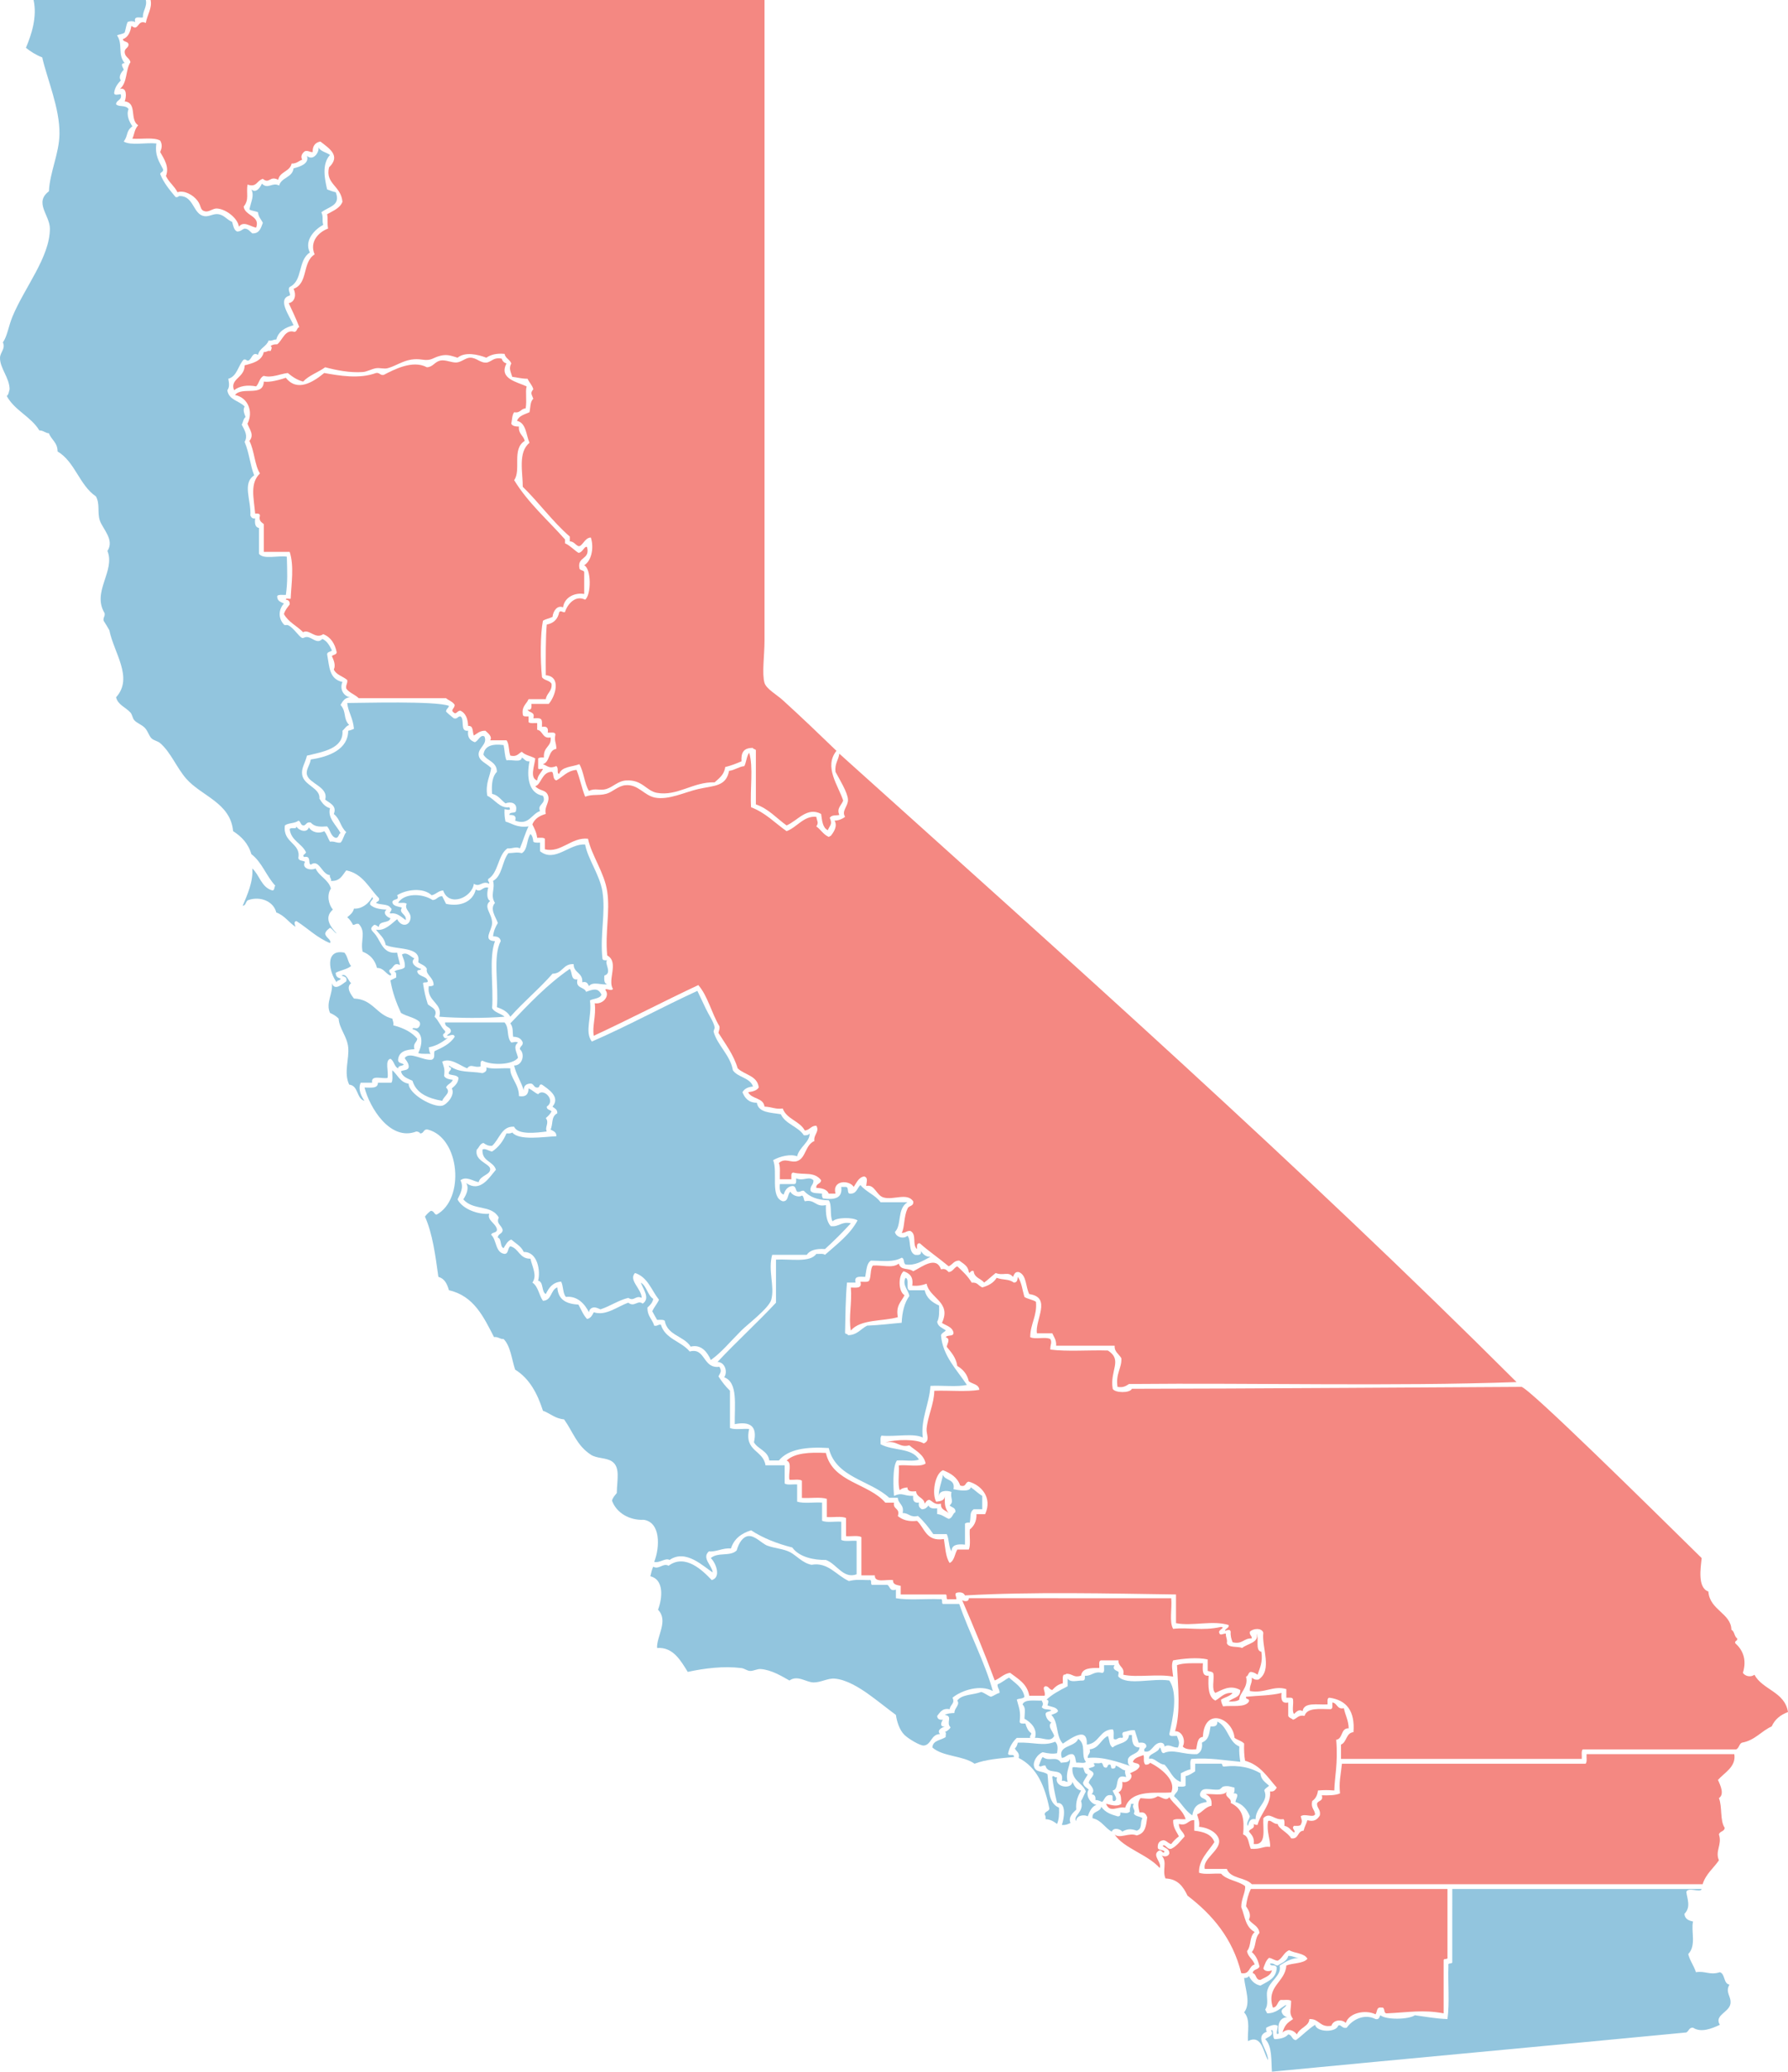 <?xml version="1.0" encoding="utf-8"?>
<!-- Generator: Adobe Illustrator 16.0.0, SVG Export Plug-In . SVG Version: 6.00 Build 0)  -->
<!DOCTYPE svg PUBLIC "-//W3C//DTD SVG 1.1//EN" "http://www.w3.org/Graphics/SVG/1.1/DTD/svg11.dtd">
<svg version="1.1" id="CA_State_Senate" xmlns="http://www.w3.org/2000/svg" xmlns:xlink="http://www.w3.org/1999/xlink" x="0px"
	 y="0px" width="1449.999px" height="1680px" viewBox="-32.585 -32.352 1449.999 1680"
	 enable-background="new -32.585 -32.352 1449.999 1680" xml:space="preserve">
<path id="SD-01" fill="#F48882" d="M89.554-32.352c165.947,0,331.904,0,497.851,0c0,167.079,0,347.401,0,519.668
	c0,11.854-2.209,26.548,0,34.126c1.396,4.792,10.039,9.668,14.78,13.961c14.646,13.267,30.48,28.477,43.562,41.104
	c-10.414,13.13,1.471,28.073,5.446,40.332c-1.358,3.896-5.521,6.198-3.112,11.638c-2.438,0.781-5.801-0.391-7.779,2.324
	c2.364,5.479,0.188,5.771-1.556,10.083c-4.253-1.962-4.641-7.778-5.446-13.186c-11.431-6.136-19.242,5.688-28.005,9.307
	c-8.18-5.805-14.503-13.46-24.893-17.062c0-14.479,0-28.956,0-43.438c0.229-1.788-2.248-0.854-2.333-2.327
	c-8.063-0.188-9.729,4.312-9.335,10.859c-4.188,1.779-8.438,3.486-13.229,4.654c-0.729,6.253-4.924,9.052-8.557,12.397
	c-17.411-0.557-30.039,11.396-46.673,8.529c-8.736-1.501-11.812-10.771-24.896-10.083c-6.872,0.355-10.596,5.264-16.334,6.979
	c-5.132,1.532-9.209-1.021-14.003,1.558c-3.754-6.082-4.142-15.521-7.779-21.724c-5.77,2.268-14.229,1.834-16.336,7.76
	c-2.424,0.104-0.062-4.491-2.334-6.204c-5.804,2.266-6.381,0.219-10.891-1.561c6.011-1.767,4.074-11.438,10.891-12.401
	c-0.053-5.693-1.887-5.832-0.771-11.642c-0.186-2.411-3.872-1.312-6.229-1.556c0.729-3.825-0.829-5.379-4.668-4.649
	c-0.093-2.229,0.426-5.071-0.771-6.202c-1.143-1.194-3.982-0.688-6.229-0.771c1.646-5.52-3.521-4.239-4.667-6.979
	c3.313,0.719,3.322-1.854,3.112-4.646c4.668,0,9.335,0,14.002,0c5.17-5.729,10.76-22.229-2.334-23.271
	c-0.089-13.523-0.173-31.188,0.778-41.104c5.687-1.053,9-4.477,10.104-10.083c1.626-1.69,2.229,0.388,4.668,0
	c2.003-6.617,8.568-14.031,16.337-10.083c5.021-3.822,5.115-25.124-0.771-27.924c5.586-3.283,8.254-13.399,5.438-22.492
	c-5.146,0.052-6.887,7.596-10.104,6.979c-2.585-1.042-3.523-3.729-7.001-3.878c0-1.293,0-2.588,0-3.879
	c-14.018-12.147-24.864-27.436-38.116-40.333c0.033-11.355-4.063-28.185,5.445-35.679c-2.854-6.468-2.581-16.042-10.113-17.839
	c1.474-4.218,6.218-5.176,10.113-6.981c0.839-3.817,0.486-8.81,3.104-10.859c-1.476-4.123-2.634-4.549,0-7.756
	c-0.931-3.467-3.324-5.476-4.667-8.532c-4.711,0.044-8.251-1.081-12.438-1.551c-1.222-4.273-2.986-6.698-0.774-10.859
	c-1.146-3.254-4.751-4.053-5.446-7.756c-6.562-0.604-11.255,0.672-14.771,3.103c-6.817-2.629-17.278-5.001-23.343,0
	c-5.052-1.478-8.255-3.006-14.005-1.552c-6.506,1.646-6.938,4.279-14.771,3.104c-12.729-1.909-19.154,4.604-28.005,6.979
	c-2.862,0.771-6.376-0.488-9.334,0c-3.686,0.607-7.134,2.84-10.891,3.104c-10.199,0.713-21.082-1.415-30.338-3.878
	c-5.681,4.16-13.173,6.513-17.891,11.634c-5.109-1.369-8.897-4.055-12.447-6.98c-6.274,0.731-13.075,4.18-19.448,2.327
	c-3.504,1.419-3.758,6.078-6.223,8.532c-7.268-1.395-13.538-0.33-17.892,3.103c-3.658-9.407,8.71-9.928,8.557-20.167
	c6.978-1.832,14.015-3.605,15.558-10.859c2.455,0.38,2.747-1.396,5.446-0.776c0.448-0.47,1.82-3.679,0-3.878
	c1.131-1.2,3.034-1.628,5.446-1.552c4.351-3.381,6.348-12.497,14.001-10.083c2.244-0.346,1.839-3.337,3.89-3.878
	c-2.904-7.583-5.779-13.301-8.557-19.39c5.174-1.023,6.286-7.149,3.89-11.635c12.151-4.429,6.828-21.569,17.114-27.923
	c-4.411-10.091,3.165-18.163,10.891-20.942c-0.883-4.981,0.105-7.295-0.778-11.635c4.741-2.771,10.324-4.701,12.446-10.083
	c-1.142-13.153-14.083-14.313-10.891-27.923c9.742-9.391,0.373-15.233-7-20.941c-4.847,0.797-6.527,4.575-6.223,8.532
	c-2.505,0.171-3.292-1.371-6.224-0.775c-2.095,1.446-3.962,3.977-2.334,6.98c-2.887,1.001-4.51,3.26-8.557,3.103
	c-1.377,6.642-9.624,6.435-10.891,13.188c-6.812-3.66-7.038,3.677-12.446-0.776c-5.284,1.556-4.765,7.143-12.447,4.655
	c-1.108,7.265,1.574,12.19-3.112,17.839c1.002,7.712,13.708,7.286,10.113,17.064c-4.76-0.853-10.078-5.701-14.003-0.776
	c-0.657-6.541-10.355-14.406-17.892-14.736c-3.2-0.141-6.314,2.959-9.335,2.327c-4.596-0.962-2.934-4.12-6.223-8.532
	c-3.708-4.971-10.984-8.812-16.336-6.98c-2.459-5.045-6.973-8.042-9.335-13.187c2.861-7.354-1.472-13.806-4.668-19.391
	c1.404-3.504,1.803-6.029,0-9.308c-5.159-2.87-15.039-1.035-22.559-1.551c1.728-3.786,1.52-7.294,4.667-10.859
	c-7.125-4.643-0.493-18.199-10.892-19.39c1.335-3.178,2.148-11.752-3.89-10.083c6.296-5.359,4.377-15.305,8.557-21.718
	c-0.724-3.415-4.285-4.001-4.668-7.757c-0.376-3.477,2.75-3.462,3.112-6.205c0.095-3.197-4.195-2.023-4.667-4.654
	c4.375-1.584,6.119-5.794,7.001-10.859c6.08,5.073,4.676-5.568,11.669-2.327C86.748-20.255,90.956-25.71,89.554-32.352z"/>
<path id="SD-02" fill="#92C5DE" d="M-5.35-32.352c30.339,0,60.676,0,91.013,0c1.267,5.307-2.648,8.981-2.334,13.96
	c-1.136,1.22-7.927-2.048-6.224,3.879c-2.179-0.892-4.043-0.892-6.223,0c-1.121,2.503-1.49,5.755-2.334,8.532
	c-1.519,1.329-4.354,1.347-6.223,2.327c4.988,7.225,0.257,15.489,6.223,22.493c-4.257,0.158-1.248,3.521-0.778,5.43
	c-1.638,1.498-4.725,5.59-2.334,8.532c-2.507,2.67-4.832,5.522-5.446,10.083c-0.062,3.21,5.507,0.252,5.446,1.552
	c0.942,4.817-3.727,4.041-3.89,7.756c2.251,2.564,7.628,0.243,10.112,3.879c-2.04,5.167,0.828,10.675,3.112,13.961
	c-5.491,4.298-3.136,7.021-7.001,12.41c5.839,3.485,18.054,0.615,26.449,1.552c-1.384,9.833,2.298,14.717,5.446,20.942
	c0.367,2.435-2.094,2.049-2.334,3.878c2.966,7.384,7.761,12.944,12.447,18.615c2.199,0.642,2.016-1.093,3.89-0.775
	c11.039,0.279,10.314,14.877,19.448,16.288c4.021,0.623,7.509-2.371,11.669-1.552c4.791,0.945,5.938,3.961,10.891,6.205
	c0.869,3.012,1.314,6.446,3.89,7.757c3.031,0.179,4.033-1.666,6.223-2.327c3.193,0.178,4.305,2.429,6.224,3.878
	c5.937,0.23,6.975-4.42,8.557-8.532c-1.313-2.828-3.603-4.682-3.89-8.532c-2.018-1.091-5.146-1.075-7.002-2.327
	c1.245-6.405,4.194-11.011,1.556-16.289c3.688,3.375,7.133-1.281,8.557-4.654c5.033,4.997,8.356-1.518,14.001,1.552
	c1.781-6.756,10.768-6.328,11.669-13.961c5.404-1.354,12.926-3.787,10.891-10.083c5.157,4.459,10.15-3.088,9.335-6.98
	c1.695,3.481,6.388,3.973,9.335,6.206c-7.028,7.732-4.041,20.303-2.334,27.922c2.186,0.923,4.473,1.746,7,2.327
	c4.284,11.021-5.746,11.486-11.668,16.289c1.901,3.656,0.275,6.705,1.556,10.083c-6.651,3.671-15.796,12.388-10.891,22.493
	c-9.984,6.503-5.477,22.813-16.335,27.923c-2.086,2.387,1.279,5.878,0,6.98c-10.492,2.868-0.106,16.472,3.112,24.044
	c-6.676,1.875-12.207,4.893-14.002,11.634c-2.505-0.17-3.292,1.372-6.224,0.776c-1.699,5.028-7.432,6.034-8.557,11.635
	c-4.705-2.751-4.88,3.287-7.78,4.653c-1.875,0.317-1.69-1.417-3.89-0.775c-4.569,4.752-5.165,13.465-12.447,15.512
	c0.647,3.861,1.156,6.55-0.778,9.308c1.061,7.99,9.655,8.472,14.002,13.185c-1.673,3.049-0.121,5.894,0.778,8.532
	c-1.815,1.292-1.998,4.213-3.112,6.206c2.157,4.187,5.272,8.854,2.334,13.961c3.782,8.868,4.662,19.75,7.779,27.147
	c-9.946,6.341-2.324,20.43-3.112,32.576c0.711,1.358,1.446,2.694,3.89,2.327c-0.474,4.092-0.016,7.254,3.112,7.757
	c0,6.98,0,13.96,0,20.942c3.486,4.797,15.368,1.224,22.56,2.327c0.321,12.104,0.768,20.229-0.778,31.021
	c-2.435,0.157-5.71-0.521-7,0.776c-0.337,4.214,2.877,4.886,5.445,6.206c-3.861,4.137-5.317,11.271,0,17.062
	c0.948,1.03,1.895-0.269,3.89,0.776c4.106,2.146,8.328,9.104,10.891,10.083c1.048,0.396,1.866-0.855,3.89-0.776
	c4.236,0.166,8.258,6.169,12.447,1.552c3.989,1.724,5.886,5.521,7.778,9.313c-0.997,1.332-3.703,0.96-3.89,3.103
	c1.96,10.354,1.559,20.072,12.447,22.493c-2.589,5.863,1.099,11.701,6.223,12.411c-4.419,0.246-6.047,3.278-7.779,6.205
	c5.143,5.854,1.777,10.741,7.001,16.288c-2.614,0.755-3.582,3.15-5.445,4.654c1.068,14.413-15.884,17.136-28.782,20.167
	c-1.562,6.354-4.697,10.062-3.89,15.513c1.293,8.728,14.812,10.602,14.001,19.391c2.09,3.354,4.316,6.563,8.557,7.756
	c-2.19,7.955,5.193,13.681,8.557,20.167c-1.827,0.771-1.291,3.896-3.89,3.889c-4.167-1.271-4.363-6.52-7.001-9.312
	c-5.26,0.297-10.033,0.666-13.225-3.103c-3.385-0.79-3.576,1.604-5.446,2.312c-3.162,0.313-2.394-3.3-4.668-3.878
	c-2.552,2.368-8.146,1.701-10.89,3.878c-2.009,14.2,13.244,14.302,10.89,26.372c0.321,2.525,3.7,1.999,5.446,3.104
	c-3.089,5.146,4.115,7.5,8.557,5.43c2.979,6.595,10.333,8.829,12.447,16.288c-3.6,5.229-1.92,12.854,1.556,17.062
	c-7.499,6.533-1.968,13.979,3.112,19.396c-2.295-1.072-3.149-3.582-5.446-4.653c-1.53,1.317-3.318,2.378-3.89,4.653
	c0.226,3.424,5.451,5.021,3.89,7.757c-10.662-4.361-18.025-12.019-27.226-17.839c-2.565,0.447-1.115,2.93-0.778,4.654
	c-5.46-3.604-8.876-9.247-15.558-11.644c-2.166-8.896-12.743-13.438-22.56-10.082c-2.443,0.666-1.728,4.479-4.667,4.647
	c3.613-8.646,8.681-19.646,7.779-30.249c5.975,5.418,7.346,15.436,16.336,17.841c1.995-0.075,1.25-2.891,2.334-3.88
	c-7.312-7.705-10.847-19.176-19.448-25.597c-2.484-8.646-8.001-14.264-14.78-18.614c-2.073-23.09-25.793-28.438-38.117-42.659
	c-7.77-8.965-12.392-21.231-21.004-28.692c-2.082-1.811-4.997-2.011-7.001-3.879c-2.006-1.873-2.997-5.938-5.445-8.523
	c-2.421-2.563-6.489-3.854-8.558-6.206c-1.493-1.699-1.662-4.604-3.111-6.205c-3.983-4.414-10.242-6.226-11.669-12.41
	c14.324-15.771-1.783-35.979-5.446-54.294c-1.439-2.7-3.046-5.234-4.668-7.755c-0.551-2.876,1.329-3.329,0.778-6.205
	c-10.459-17.383,8.882-33.947,2.334-50.416c5.944-9.092-4.006-17.959-6.224-24.82c-2.135-6.608,0.334-13.139-3.112-19.391
	c-13.437-9.097-16.955-28.081-31.115-36.455c0.051-7.29-5.075-9.417-7.002-14.737c-3.185-0.186-4.381-2.353-7.779-2.327
	c-6.855-11.261-20.09-16.163-26.448-27.923c1.557-1.032,1.732-3.443,2.334-5.429c-0.045-9.267-7.99-17.224-7.779-25.596
	c0.11-4.4,4.677-7.419,2.334-12.411c3.631-5.178,4.471-12.935,7.779-20.942c9.803-23.727,30.356-48.212,30.337-71.357
	c-0.01-10.809-13.017-21.082-0.78-30.25c0.747-15.677,8.359-30.644,8.557-46.539c0.269-20.889-10.008-44.44-13.994-62.049
	C-3.4,12.244-7.673,9.523-11.572,6.429C-7.024-4.301-2.31-18.646-5.35-32.352z"/>
<path id="SD-03" fill="#92C5DE" d="M249.022,537.731c11.939,0,71.504-1.813,82.455,2.312c-0.311,2.021-2.312,2.354-2.334,4.654
	c1.896,1.996,4.104,3.664,6.229,5.43c3.226,0.896,3.031-1.631,5.438-1.551c3.771,2.197-0.799,12.688,6.229,11.635
	c-0.763,5.688,1.824,8.02,5.445,9.313c2.896-0.985,4.477-6.562,7.771-4.654c2.815,6.28-5.057,9.171-4.668,14.737
	c0.377,5.371,6.119,6.729,10.113,10.854c-0.354,5.356-4.958,12.438-3.112,22.493c6.031,2.854,10.239,10.531,17.896,9.312
	c1.861,3.438-2.438,1.636-3.896,1.558c-0.229,3.854,0.124,7.116,0.778,10.083c4.672,1.104,9.296,5.302,18.67,3.879
	c-2.729,5.552-4.542,12.018-7.001,17.839c-3.303-1.801-5.963,0.438-10.113,0c-7.926,5.542-7.146,19.75-15.559,24.82
	c-0.646,2.188,1.096,2.01,0.771,3.879c-5.775-2.912-7.525,3.263-12.439,0c-1.479,11.345-20.254,19.131-24.896,5.43
	c-4.133,0.274-5.641,3.168-9.335,3.878c-6.752-6.415-20.367-4.812-28,0c2.272,4.58-2.904,2.317-3.89,5.438
	c0.462,3.675,4.791,3.493,7.779,4.646c-2.999,4.607,3.995,5.086,3.112,10.083c-3.624-2.58-7-6.002-11.668-5.431
	c-3.692,0.186,2.306-2.88-0.778-4.653c-1.924-3.252-8.344-2.021-11.668-3.879c0.696-1.375,3.157-0.989,2.334-3.878
	c-8.124-8.188-12.875-19.738-26.449-22.494c-3.156,3.835-4.955,9.021-12.447,8.532c0.564-2.372-1.342-2.282-0.778-4.654
	c-6.706-0.499-8.558-13.42-15.558-8.532c-2.524-0.764,0.841-7.483-5.446-6.189c-1.878-1.812,1.215-2.075,1.556-3.88
	c-3.416-7.192-12-9.233-13.225-18.613c0.586-2.001,5.754,0.562,5.446-2.327c1.681,3.312,8.633,5.768,10.112,0.771
	c2.448,4.11,8.193,5.396,12.447,3.104c2.091,2.312,3.014,5.787,4.668,8.532c3.712-0.604,5.007,1.213,8.557,0.771
	c2.238-2.165,2.558-6.229,4.668-8.521c-5.037-4.613-4.632-10.229-10.113-14.738c2.762-6.719-3.501-8.829-7.001-11.635
	c2.962-10.277-12.923-12.769-14.779-20.167c-1.055-4.208,2.355-7.457,3.112-12.411c15.284-2.188,30.277-8.455,30.337-23.271
	c1.818-0.258,3.215-0.934,4.668-1.554C253.687,549.616,249.61,544.764,249.022,537.731z"/>
<path id="SD-04" fill="#F48882" d="M378.152,262.385c-6.44,12.534,8.832,15.009,16.336,18.615
	c-1.198,4.481,0.35,10.755-0.778,17.839c-3.986,0.162-4.235,4.05-9.335,3.103c-1.721,2.162-1.636,6.125-2.334,9.308
	c0.881,1.964,3.448,2.249,6.223,2.327c-0.593,6.021,3.729,7.144,4.668,11.635c-10.681,6.532-2.646,23.656-8.557,31.802
	c11.267,18.498,27.266,32.278,41.228,48.083c0,1.035,0,2.068,0,3.104c4.276,1.938,7.104,5.34,10.896,7.757
	c3.396,0.005,4.891-5.948,7.002-4.654c2.668,10.416-8.067,7.479-6.224,17.063c0.229,2.094,3.271,1.391,3.89,3.104
	c0,5.947,0,11.896,0,17.854c-7.799-1.352-16.163,2.845-17.114,10.854c-4.663-2.095-8.156,3.079-8.557,7.756
	c-2.438,1.195-5.604,1.653-7.779,3.104c-2.129,10.312-2.222,32.021-0.771,45.762c1.688,2.704,6.312,2.493,7.771,5.434
	c0.499,6.188-3.979,7.404-4.668,12.406c-4.668,0-9.335,0-14.002,0c-1.651,4.042-5.688,5.703-4.667,12.41
	c0.086,1.982,2.604,1.541,4.667,1.552c0,1.562,0,3.104,0,4.654c1.291,1.298,4.567,0.618,7.001,0.771c0,1.812,0,3.611,0,5.434
	c4.928,0.771,3.951,7.438,10.896,6.206c0.896,7.771-6.062,7.225-5.439,16.288c-1.919-0.104-3.749-0.118-4.667,0.771
	c0,2.586,0,5.175,0,7.759c-0.131,1.688,2.759,0.354,3.89,0.771c-1.479,3.177-4.313,4.997-4.668,9.312
	c-6.251-1.896-2.21-11.827-1.556-17.849c-3.422-2.017-8.305-2.581-10.896-5.43c-2.83,1.312-3.863,4.417-9.334,3.104
	c-1.455-3.725-0.79-9.558-3.104-12.4c-4.408,0-8.812,0-13.229,0c2.021-3.195-2.054-5.944-3.896-7.764
	c-4.53-0.113-6.584,2.229-9.334,3.885c-1.364-2.775-0.038-8.235-4.667-7.764c-0.219-5.979-2.039-10.383-6.229-12.402
	c-2.562-0.123-3.438,3.471-5.44,1.552c-2.955-2.282,0.646-2.938,0.771-6.206c-1.477-2.67-4.771-3.521-7-5.43
	c-23.6,0-47.188,0-70.792,0c-3.001-2.951-7.594-4.32-10.113-7.764c-0.611-3.188,1.194-3.979,0.778-6.979
	c-3.415-3.062-8.89-4.062-10.89-8.532c1.748-3.684-0.239-7.914-1.556-10.854c0.997-1.34,3.703-0.968,3.89-3.104
	c-1.457-7.08-4.799-12.275-10.891-14.734c-6.377,4.488-11.423-4.429-16.336-1.556c-4.971-5.126-12.007-8.188-15.559-14.729
	c0.922-3.226,2.886-5.396,4.668-7.767c0.202-2.521-0.924-3.729-3.112-3.877c-0.13-1.682,2.759-0.352,3.89-0.771
	c0.597-12.65,2.898-26.405-0.778-38.016c-7.001,0-14.002,0-21.004,0c0-7.488,0-14.984,0-22.498
	c-1.764-1.604-4.265-2.469-3.112-6.981c-0.114-1.696-1.96-1.666-3.89-1.551c-1.205-13.352-4.277-24.592,3.89-32.577
	c-4.415-6.862-4.44-18.399-8.557-26.371c4.123-4.88,0.162-9.163-1.556-13.961c4.937-9.645,0.496-21.203-10.113-23.27
	c5.597-7.225,23.002,1.867,23.336-10.859c5.055,0.775,12.797-1.438,17.892-3.104c9.378,11.945,22.487,3.21,31.116-3.878
	c12.24,2.158,28.26,5.064,42.005,0c3.096-0.502,3.128,2.051,6.223,1.551c8.432-4.347,23.559-12.383,35.005-6.205
	c4.896-0.096,6.27-4.398,10.891-5.43c4.125-0.92,9.134,1.848,13.229,1.551c3.885-0.282,7.271-3.781,10.891-3.878
	c5.466-0.147,8.442,4.777,14.003,3.878c3.854-1.071,5.465-4.375,11.669-3.104C374.855,260.502,376.152,261.794,378.152,262.385z"/>
<path id="SD-05" fill="#92C5DE" d="M397.599,643.992c1.533,1.312,2.089,3.604,2.334,6.206c1.019,1.062,3.394,0.768,5.446,0.771
	c0,2.327,0,4.654,0,6.98c12.001,9.604,24.043-6.563,36.563-5.438c2.204,11.845,11.812,24.48,14.003,38.02
	c2.794,17.354-2.048,34.542,0,54.294c0.104,1.688,1.959,1.665,3.89,1.551c-2.82,2.045,4.593,10.354-2.334,12.411
	c-0.159,3.26-0.28,6.479,2.334,6.979c-3.561,1.089-11.667-2.603-14.781,1.562c-0.993-1.854-1.646-4.061-5.438-3.104
	c0.688-7.937-7.104-7.401-7.002-14.731c-8.75-0.443-8.862,7.713-17.114,7.765c-10.745,12.296-23.419,22.669-34.229,34.896
	c-2.164-4.049-6.301-6.143-10.896-7.761c1.628-17.25-3.527-41.265,3.112-53.519c-0.403-2.959-2.775-3.956-6.229-3.878
	c0.483-4.438,1.995-7.836,3.896-10.859c-1.905-5.25-6.688-11.348-2.334-16.288c-4.078-6.188,0.304-11.433-1.563-17.84
	c7.59-4.062,7.278-16.011,12.446-22.493c4.737-0.104,6.591-1.049,10.891,0C395.438,656.833,394.396,648.295,397.599,643.992z"/>
<path id="SD-06" fill="#92C5DE" d="M375.818,571.858c0.895,4.021,0.85,8.979,2.334,12.396c3.998-0.925,12.059,2.199,12.438-2.312
	c2.107,1.002,2.771,3.438,6.229,3.104c-2.479,12.252-0.938,25.912,10.891,27.922c3.317,6.624-5.032,6.751-2.334,12.411
	c-6.996,2.307-9.061,11.991-20.226,7.756c1.756-5.286-3.521-4.428-4.668-4.646c0.049-3.062,5.688-0.525,5.438-3.892
	c1.191-5.854-4.496-7.171-8.557-5.429c-3.563-2.653-5.75-6.677-10.896-7.757c-0.562-7.802,0.234-14.24,3.896-17.839
	c0.058-8.332-7.879-8.689-10.896-13.962C360.375,572.49,366.582,570.664,375.818,571.858z"/>
<path id="SD-07" fill="#92C5DE" d="M363.372,687.427c-0.955,3.571-1.583,9.292,1.556,10.859c-6.005,4.793,1.604,10.046,1.563,17.839
	c-0.034,6.222-8.104,14.329,2.334,14.737c-5.161,13.728-0.985,36.765-2.334,54.294c1.966,3.726,7.133,4.262,10.104,6.979
	c-15.846,1.318-37.042,1.256-52.896,0c3.072-11.248-10.479-12.185-8.563-24.812c1.812,0.244,2.986-0.125,3.896-0.775
	c0.247-6.271-6.662-8.396-5.445-13.188c-1.247-2.896-4.752-3.533-7.001-5.438c2.739-13.118-17.683-9.741-26.449-13.962
	c-0.865-5.854-5.037-8.422-7.779-12.411c6.937,1.389,12.62-4.921,17.114-8.523c3.435,6.682,10.102,5.635,10.891-0.771
	c0.611-4.959-5.382-7.062-3.112-11.635c-1.291-1.312-4.568-0.619-7.001-0.776c4.734-7.896,19.281-7.996,28.004-2.327
	c3.521-0.104,4.071-3.18,7.779-3.103c1.021,2.082,2.088,4.121,3.104,6.205c12.146,2.646,21.828-2.074,24.114-11.646
	C357.806,691.737,358.337,686.468,363.372,687.427z"/>
<path id="SD-08" fill="#F48882" d="M574.958,578.062c3.61,11.648,0.535,29.979,1.556,44.22
	c11.669,4.395,19.354,12.761,28.783,19.391c8.494-3.115,13.979-12.671,24.114-11.635c0.624,3.84,2.155,4.627,0,7.756
	c3.631,2.584,5.741,6.686,10.113,8.532c0.63-0.147,0.771-0.778,1.556-0.776c2.366-2.871,5.794-7.972,3.112-12.41
	c2.539,0.022,6.021-1.097,8.557-3.103c-3.127-4.854,2.571-8.572,2.334-13.962c-0.257-5.854-7.167-16.938-10.113-22.493
	c-0.755-6.699,2.396-9.504,3.112-14.737c185.525,166.896,374.169,334.812,549.193,509.584
	c-101.668,3.604-210.02,0.537-314.271,1.562c-2.412,1.478-4.561,3.188-9.336,2.316c-1.654-10.886,3.721-15.534,3.113-23.269
	c-2.402-3.771-5.785-5.364-5.445-10.083c-15.811,0-31.635,0-47.453,0c0.332-4.729-1.77-7.021-3.104-10.084c-4.15,0-8.299,0-12.449,0
	c-1.77-10.799,12.377-29.117-6.221-31.808c-3.045-5.765-2.01-15.574-8.564-17.848c-3.305-0.438-3.604,2.104-4.666,3.878
	c-3.906-4.718-7.549-0.627-14.004-3.103c-3.178,2.521-6.088,5.306-9.334,7.756c-2.672-3.281-8.02-3.893-8.557-9.312
	c-2.443-1.29-3.188,2.889-3.896,0.771c-0.592-5.101-4.559-6.833-7.77-9.31c-4.426-0.021-5.42,3.388-8.564,4.646
	c-7.598-6.389-15.958-12.013-23.333-18.606c-2.785-0.446-2.363,2.299-2.334,4.646c-4.236-3.521,0.174-11.896-5.438-14.729
	c-3.104-0.235-3.907,1.792-7.012,1.556c2.459-3.84,1.611-13.146,4.678-19.396c0.688-2.936,5.438-1.812,4.668-6.205
	c-5.021-7.271-16.034-0.699-24.118-3.104c-5.813-1.729-7.068-10.938-14.001-9.312c0.308-3.523,1.765-6.521-1.563-7.761
	c-4.841,0.854-6.187,5.207-8.558,8.526c-3.396-5.731-17.713-5.771-14.78,5.435c-1.812,0-3.631,0-5.438,0
	c-1.479-3.441-5.364-4.479-10.112-4.646c-0.425-3.785,3.729-2.998,3.89-6.205c-5.562-7.295-13.729-3.997-22.56-6.205
	c-2.229,0.104-1.422,3.229-1.562,5.434c-3.105,0-6.229,0-9.34,0c-0.188-4.452,0.579-9.893-0.771-13.188
	c4.963-4.548,9.718,0.118,14.778-1.554c7.227-2.393,6.438-13.045,14.002-16.287c-0.854-5.189,4.474-7.653,1.559-12.407
	c-4.436-0.021-5.243,3.562-9.334,3.877c-4.125-7.778-14.727-9.104-17.895-17.838c-5.786,0.819-8.198-1.162-14.778-1.556
	c-0.896-7.389-10.646-5.938-13.229-11.645c3.61-0.533,7.018-1.283,8.563-3.88c-1.152-9.709-11.646-10.104-17.113-15.517
	c-3.396-11.353-9.925-19.574-15.561-28.693c0.25-1.813,1.229-2.91,0.771-5.434c-6.354-10.469-9.312-24.319-17.104-33.354
	c-28.579,13.396-56.104,27.827-84.791,41.104c-1.438-7.844,2.086-16.201,0.771-26.372c6.896,1.146,12.602-6.179,8.562-10.854
	c0.646-1.771,4.771,1.547,6.227-0.771c-4.719-7.181,5.233-21.792-4.668-27.146c-1.821-19.289,2.497-35.354,0-51.969
	c-2.297-15.283-12.77-29.28-15.559-42.658c-13.592-1.479-21.939,11.854-35.008,8.53c0-2.848,0-5.688,0-8.53
	c-1.143-1.192-3.979-0.688-6.229-0.771c-0.521-4.396-2.257-7.576-3.891-10.855c1.812-4.646,5.885-7.062,10.892-8.528
	c-1.591-6.097,4.05-9.975,1.562-15.517c-1.93-4.263-6.82-3.017-10.109-6.979c4.729-0.984,5.234-11.449,13.226-11.638
	c2.188,0.243,0.368,6.116,3.896,6.979c5.396-2.896,8.688-7.887,16.335-8.528c2.771,6.807,4.229,14.909,7.001,21.72
	c6.42-2.303,10.635-0.604,17.104-2.327c5.014-1.315,9.52-6.438,15.562-6.979c10.461-0.932,14.997,8.354,24.114,10.081
	c10.979,2.088,24.016-4.463,35.005-6.979c12.521-2.861,22.582-1.854,24.895-14.729c4.834-0.607,7.602-3.288,12.447-3.88
	C572.688,585.623,572.87,580.894,574.958,578.062z"/>
<path id="SD-09" fill="#92C5DE" d="M269.248,695.183c2.217,1.771-2.647,2.996-1.556,6.205c2.919,2.776,7.718,3.688,13.225,3.879
	c-3.409,2.688,0.156,6.146,3.112,6.981c-0.958,4.473-9.182,1.702-9.335,6.98c-1.481-0.334-1.954-1.688-3.89-1.562
	c-4.623,3.62-1.321,4.544,1.556,8.532c4.099,5.68,6.097,15.427,17.114,13.962c0.528,3.611,1.779,6.5,2.334,10.083
	c-5.3-2.667-5.138,2.589-8.557,3.878c-0.862,3,2.75,2.76,0.778,4.654c-4.106-1.604-5.253-6.146-10.891-6.205
	c-1.654-6.625-5.708-10.856-11.668-13.188c-1.948-9.062,3.09-15.757-3.112-22.479c-2.377-0.563-2.834,0.794-4.667,0.771
	c-1.227-2.396-2.681-4.562-4.667-6.205c2.26-1.884,4.658-3.629,5.444-6.979C260.661,704.872,266.43,700.493,269.248,695.183z"/>
<path id="SD-10" fill="#92C5DE" d="M293.362,741.72c3.945-2.604,7.261,2.046,10.113,3.104c-4.049,3.876,1.711,7.66,5.446,8.531
	c-0.212,1.6-3.445,0.186-3.112,2.312c1.136,4.297,7.717,3.164,8.557,7.756c-0.199,1.61-3.418,0.228-3.896,1.562
	c1.109,7.062,1.788,10.453,3.896,17.062c2.807,2.649,8.427,3.897,5.438,10.083c3.479,3.253,5.085,8.375,8.563,11.641
	c0.58,2.396-2.134,1.484-1.562,3.888c1,2.008,1.604,2.437,3.896,1.551c-4.971,3.896-9.521,6.604-15.563,7.757
	c0.312,2.025,0.398,4.254,1.563,5.436c-1.469-0.553-6.479,0.396-10.113-0.771c3.708-7.521,4.325-17.198-4.667-19.396
	c-0.131-1.688,2.759-0.354,3.89-0.771c1.823-0.604,3.146-3.753,1.556-5.438c-3.889-3.354-10.35-4.149-14.78-6.979
	c-3.682-7.963-6.869-16.42-8.557-26.372c1.589-0.742,3.078-1.584,4.668-2.327c-0.011-2.056,0.431-4.562-1.556-4.646
	c1.855-2.281,7.006-1.286,8.557-3.882C296.035,747.329,294.314,744.908,293.362,741.72z"/>
<path id="SD-11" fill="#92C5DE" d="M246.688,740.17c2.671,2.765,2.884,7.982,5.446,10.859c-3.243,2.713-8.508,3.41-12.447,5.43
	c-0.087,2.93,1.521,4.17,3.89,4.655c-0.075,1.993-3.036,1.104-3.112,3.103C234.374,756.446,230.347,736.922,246.688,740.17z"/>
<path id="SD-12" fill="#92C5DE" d="M429.493,753.355c2.267,2.646,0.49,9.335,6.224,8.521c-1.846,7.528,5.526,5.865,7,10.083
	c5.411-1.963,9.749-3.681,12.447,2.327c-1.333,3.325-6.345,2.979-9.334,4.654c1.916,12.938-4.718,25.228,1.556,33.352
	c29.417-12.812,56.646-27.812,85.57-41.104c2.312,4.934,4.601,9.598,7,14.729c2.099,4.497,6.196,10.326,7.002,14.738
	c0.205,1.121-1.093,2.789-0.778,3.879c3.192,11.041,13.521,18.854,15.563,31.021c3.938,5.896,13.854,5.832,16.336,13.188
	c-4.038,0.369-7.021,1.795-8.563,4.649c1.953,4.771,4.979,8.492,11.669,8.525c1.33,8.234,11.31,7.867,19.448,9.312
	c3.787,8.113,13.987,9.839,18.669,17.062c2.236,0.155,3.953-0.188,4.668-1.557c0.418,6.891-8.466,11.204-10.104,18.611
	c-5.312-2.104-13.944-0.027-19.448,3.104c3.913,9.812-2.663,30.062,7.779,33.354c4.927,0.263,3.602-5.722,6.223-7.759
	c1.08,2.562,6.246,5.111,9.335,3.104c1.676,0.654,1.255,3.397,2.334,4.649c8.521-1.771,8.449,5.021,17.113,3.104
	c-0.273,7.256,0.554,13.407,3.89,17.062c7.063,0.836,8.402-4.029,16.336-2.325c-6.677,7.311-13.678,14.284-21.004,20.938
	c-6.979-0.491-12.167,0.797-14.78,4.646c-9.335,0-18.669,0-28.004,0c-3.625,12.728,2.236,25.5-0.771,36.453
	c-1.875,6.812-19.062,19.771-24.114,24.815c-9.396,9.362-16.131,17.84-24.896,24.043c-2.685-6.188-7.688-13.062-16.336-10.854
	c-5.352-8.637-18.938-9.041-21.011-20.938c-1.13-1.196-3.979-0.688-6.223-0.771c-1.312-2.312-2.646-4.604-3.896-6.979
	c1.521-3.396,3.902-5.934,5.44-9.312c-6.088-7.635-9.042-18.396-19.449-21.721c-5.438,5.82,5.188,12.629,5.446,20.168
	c-5.115-2.432-5.979,3.188-10.891,0c-8.479,2.146-14.54,6.698-22.563,9.312c-1.729-0.604-3.033-1.63-5.438-1.556
	c-2.249,0.346-3.56,1.64-3.896,3.88c-3.521-6.896-9.55-13.438-18.669-12.406c-2.632-2.81-2.021-8.844-3.89-12.408
	c-6.952,0.562-9.955,5.062-12.447,10.084c-3.729-1.979-1.562-9.814-6.223-10.854c2.089-8.004-0.438-23.52-11.67-23.271
	c-2.037-4.688-6.53-6.938-10.112-10.08c-3.194,1.21-4.487,4.312-6.229,6.979c-3.186-1.229-1.271-7.521-4.665-8.53
	c0.021-3.352,3.875-2.854,3.896-6.204c-0.812-4.062-5.479-4.979-3.112-10.081c-6.186-10.831-20.386-5.212-28.782-14.729
	c2.326-3.562,5.021-8.963,2.336-13.188c11.451,7.761,18.319-4.089,24.112-10.854c-2.037-7.021-11.513-6.614-10.891-16.285
	c1.995-1.426,5.167,1.162,7.771,1.551c5.315-3.483,9.062-8.546,11.668-14.735c1.929,0.104,3.745,0.117,4.679-0.771
	c5.589,6.874,25.511,3.476,35.771,3.103c0.229-3.577-2.55-4.179-4.668-5.43c2.202-4.611,0.229-10.562,5.446-13.188
	c0.215-3.312-2.258-3.94-3.896-5.433c6.772-7.911-3.646-14.334-8.562-17.839c-2.497-0.684-1.609,2.013-3.108,2.327
	c-4.062,0.698-2.932-3.812-7.003-3.104c-3.016,0.356-4.729,2.021-4.668,5.438c-2.103-7.216-6.062-12.57-7.771-20.165
	c6.595,0.255,9.188-9.202,4.668-13.188c-0.003-2.587,2.521-2.646,2.334-5.43c-1.096-3.047-3.618-4.669-7.78-4.652
	c-0.604-3.51,0.261-7.792-2.334-10.854C396.303,781.794,411.263,765.943,429.493,753.355z"/>
<path id="SD-13" fill="#92C5DE" d="M244.355,758.784c3.914-2.326,5.543,4.278,7.779,6.205c-4.408,3.347-0.167,9.25,2.334,12.411
	c15.333,0.479,18.267,13.328,31.116,16.288c0.249,1.812,1.23,2.896,0.778,5.43c8.047,2.059,14.823,5.387,19.447,10.854
	c-0.401,3.229-3.63,3.619-2.334,8.531c-6.961,0.299-12.623,1.896-13.224,8.532c-0.123,2.965,3.177,2.521,4.667,3.878
	c-1.196,1.393-4.56,0.624-4.667,3.104c-3.21-1.44-3.187-6.134-6.224-7.759c-4.789,1.172-1.24,10.655-2.334,15.521
	c-4.434,1.008-13.725-2.826-12.447,3.877c-3.112,0-6.224,0-9.334,0c-2.473,5.504,0.765,11.505,3.112,14.729
	c-6.707-1.846-4.733-12.345-12.447-13.186c-4.579-9.814,0.161-20.637-0.778-30.25c-0.857-8.779-7.322-15.253-7.779-23.271
	c-1.876-2.009-4.323-3.438-7.001-4.646c-3.626-8.354,2.571-15.396,1.556-24.045c2.27,6.729,8.791,0.34,11.668-1.562
	C249.235,759.605,246.286,759.702,244.355,758.784z"/>
<path id="SD-14" fill="#92C5DE" d="M627.077,924.768c0.265,3.896-2.963,4.285-2.334,8.531c1.46,2.424,5.986,1.789,9.335,2.327
	c-0.248,1.8,0.125,2.979,0.778,3.879c9.333,1.29,15.979-0.095,14.771-9.308c1.298,0,2.604,0,3.896,0
	c2.521,0.33,0.474,5.215,3.104,5.429c5.508,0.318,5.817-4.542,8.563-6.979c4.51,5.586,12.139,8.062,16.335,13.961
	c7.26,0,14.521,0,21.772,0c-8.635,5.515-4.396,18.385-10.104,24.044c0.551,4.062,6.965,6.186,10.104,3.104
	c3.28,3.174,0.354,13.146,6.229,15.521c2.803,0.211,5.381,0.188,4.668-3.104c1.793,2.354,3.562,4.717,7.773,4.654
	c-6.759,3.627-12.546,7.341-20.229,6.204c-1.853-0.999-0.65-5.037-3.104-5.438c-6.967,3.796-14.771,2.521-24.896,2.326
	c-3.757,2.202-3.625,8.28-4.668,13.188c-4.224-0.073-9.351-1.062-7.779,4.646c-2.334,0-4.668,0-7.001,0
	c-1.188,12.771-1.255,26.673-1.556,40.332c-0.237,1.788,2.248,0.862,2.334,2.327c7.639-0.14,10.384-5.158,15.56-7.755
	c10.896-0.438,19.688-1.646,28.015-2.327c0.382-8.933,2.31-16.312,6.226-21.718c-0.707-4.866-6.026-8.794-3.111-14.736
	c3.418,0.986-0.123,8.912,3.111,10.082c4.146,0,8.297,0,12.442,0c1.472,6.552,6.181,9.871,11.667,12.41
	c0.145,5.061,0.24,10.062-1.564,13.188c0.619,4.036,4.396,4.938,7.002,6.979c-1.164,1.426-3.23,1.936-3.891,3.878
	c1.27,16.736,12.912,28.012,21.004,40.333c-8.301,1.807-19.963,0.261-29.558,0.774c-0.949,14.938-8.021,26.646-6.229,41.886
	c-7.312-3.759-21.741-0.493-33.448-1.552c-1.306,1.275-0.611,4.552-0.771,6.979c10.586,5.646,25.176,2.604,31.107,12.41
	c-4.416,1.799-12.187,0.267-17.896,0.772c-3.938,5.811-2.688,23.604-2.332,28.688c7.062-3.127,7.146,0.155,15.562,0
	c-0.47,3.817,0.758,5.979,4.666,5.438c-0.688,3.271,0.802,4.384,2.334,5.434c2.851-0.01,4.177-1.532,5.438-3.104
	c0.836,2.271,3.49,2.729,7,2.323c0,1.562,0,3.104,0,4.652c4.033,0.374,6.188,2.618,9.336,3.88c3.137-0.497,3.074-4.175,5.445-5.433
	c0.434-3.801-3.021-3.717-4.668-5.438c3.996-3.473,0.166-5.93,1.557-10.854c-3.564-1.717-10.93-1.283-10.107,3.882
	c-0.982-4.874,2.299-12.188,3.105-17.847c1.77,4.957,10.275,3.192,8.561,11.642c2.943,0.63,13.467,2.739,14.006-1.558
	c3.27,2.149,5.895,4.979,9.334,6.979c0,3.615,0,7.235,0,10.854c-2.334,0-4.67,0-7,0c-3.465,2.688-2.062,5.599-3.113,10.854
	c-1.805-0.245-2.982,0.125-3.889,0.771c0,5.688,0,11.377,0,17.062c-6.105-0.646-10.881,0.021-10.896,5.434
	c-2.479-3.479-1.854-10.043-3.891-13.963c-3.631,0-7.271,0-10.901,0c-3.688-5.373-7.688-10.438-12.438-14.729
	c-6.492,1.562-7.33-2.521-12.443-2.327c1.49-6.916-3.58-7.291-3.891-12.408c-2.331,0-4.666,0-7,0
	c-15.479-14.301-43.334-16.26-49.013-40.332c-18.026-1.181-32.831,0.871-40.444,10.082c-2.6,0-5.188,0-7.777,0
	c-1.116-7.938-9.128-8.994-12.445-14.733c2.938-13.011-2.982-17.185-15.56-14.729c-0.266-15.252,2.792-33.812-8.562-38.006
	c3.045-4.453,0.589-12.345-5.438-12.41c15.359-16.479,32.089-31.604,47.449-48.09c0-11.641,0-23.271,0-34.896
	c11.708-0.73,27.578,2.688,32.672-4.646c2.436,0.146,5.711-0.523,7.001,0.771c9.557-8.562,20.124-16.133,26.446-27.924
	c-3.854-2.714-17.361-2.57-20.229,0.771c-2.501-4.229-0.252-13.188-3.104-17.062c-9.146-0.188-15.812-2.854-20.229-7.758
	c-2.456-0.382-2.746,1.396-5.442,0.771c-1.354-1.479-0.913-4.771-3.893-4.646c-4.127,0.536-5.896,3.427-7.002,6.979
	c-2.974-0.916-3.533-4.229-3.112-8.525c3.896,0,7.778,0,11.669,0c1.987-0.088,1.547-2.604,1.562-4.648
	C619.028,925.807,623.205,921.064,627.077,924.768z"/>
<path id="SD-15" fill="#92C5DE" d="M328.366,796.791c16.077,0,32.146,0,48.229,0c4.104,4.668,1.284,11.554,5.446,16.289
	c2.846-0.17,2.984-1.066,5.446,0c-4.354,3.457-0.815,7.851,0,12.41c-4.521,5.896-21.504,6.219-28.782,2.326
	c-1.988,0.086-1.545,2.598-1.556,4.646c-5.125,1.399-7.771-2.601-10.896,1.553c-5.809-2.272-13.598-8.896-20.226-5.432
	c1.373,4.746,2.252,5.234,1.556,11.636c1.171,2.192,4.031,2.7,7.002,3.104c-0.973,2.9-4.353,3.416-5.446,6.206
	c4.331,4.291-1.396,6.392-3.104,10.854c-11.396-2.091-20.99-5.961-24.114-16.288c-3.813-1.886-8.336-3.062-9.335-7.757
	c2.069-1.04,5.641-0.581,6.223-3.102c0.611-3.74-3.417-6.896-3.112-7.767c4.179-5.354,14.833,2.45,21.782,1.562
	c3.237-1.318,1.479-4.64,2.343-6.98c6.438-2.894,12.717-5.938,16.342-11.634c-0.732-3.03-3.938-0.661-6.229-0.771
	c0.573-1.764,2.969-1.692,3.112-3.885C332.865,800.061,328.048,800.986,328.366,796.791z"/>
<path id="SD-16" fill="#F48882" d="M736.757,999.229c3.545-0.345,4.166-3.604,7.002-4.646c4.328,3.955,8.604,7.976,11.666,13.185
	c4.994-0.271,4.668,2.021,8.564,3.89c5.061-1.42,9.229-3.726,11.666-7.767c5.555,1.997,9.645,0.688,14.002,3.877
	c2.561-0.021,2.975-2.194,3.104-4.646c3.158,4.087,3.74,10.746,5.445,16.288c2.689,1.714,6.646,2.163,9.332,3.878
	c1.1,11.479-4.568,17.705-4.668,28.697c3.828,2.131,12.51-0.582,16.336,1.553c1.648,2.938-0.299,4.846,0,8.529
	c14.02,1.791,31.361,0.271,46.674,0.771c12.23,7.854,1.414,15.984,3.896,31.025c1.582,3.419,14.047,3.676,15.559,0
	c74.906,0,288.488-1.407,315.824-1.562c5.426-0.021,103.752,97.021,146.242,138.838c-0.83,8.125-3.488,23.974,5.438,27.146
	c1.043,15.051,18.48,17.688,18.674,31.021c2.646,1.235,2.271,5.485,4.666,6.979c0.578,2.388-2.139,1.49-1.559,3.879
	c6.01,5.367,9.602,13.122,6.227,24.044c1.828,2.906,6.492,3.749,9.342,1.551c6.754,12.396,24.604,13.73,27.225,30.25
	c-6.051,2.24-10.674,5.905-13.223,11.646c-8.57,3.854-13.557,11.312-24.117,13.185c-2.381,0.987-2.287,4.441-4.668,5.438
	c-41.486,0-82.979,0-124.459,0c-1.383,1.472-0.568,5.125-0.777,7.759c-65.086,0-130.168,0-195.254,0c0-3.879,0-7.759,0-11.636
	c4.82-1.918,3.957-9.5,10.113-10.082c1.342-17.109-5.568-25.989-19.447-27.936c-2.225,0.105-1.422,3.234-1.555,5.438
	c-8.129,0.428-19.189-2.068-20.23,5.43c-3.293-1.896-5.082,0.705-7,2.327c-1.795-2.35-0.27-7.999-0.77-11.636
	c-0.109-2.221-3.246-1.418-5.445-1.553c0-2.325,0-4.652,0-6.979c-10.553-3.21-17.492,3.707-29.561,1.553
	c-0.439-4.571,2-6.271,1.561-10.854c1.301,1.021,2.605,2.055,5.439,1.553c11.688-7.638,2.439-25.837,3.895-38.008
	c-1.311-4.188-8.459-3.502-10.895-0.771c-0.518,2.843,1.688,2.979,1.561,5.438c-6.623-0.396-7.395,5.035-15.561,3.104
	c-0.943-2.411-1.812-4.916-1.562-8.522c-0.449-2.562-2.938-1.109-4.668-0.771c0.484-2.104,3.252-1.934,3.111-4.646
	c-13.119-4.157-29.713,1.093-42.783-1.558c0-7.76,0-15.518,0-23.271c-54.314-0.771-116.854-2.312-171.137,0.771
	c-0.936-1.923-2.82-2.877-6.23-2.325c-2.953,0.709-0.561,3.115-0.77,5.438c-2.068,0-4.146,0-6.23,0
	c-2.811,0.738-0.793-3.354-2.334-3.879c-12.18,0-24.375,0-36.553,0c0-2.326,0-4.649,0-6.979c-2.854-0.771-6.493-0.77-6.229-4.648
	c-5.365-0.854-15.08,2.625-14.771-3.877c-3.636,0-7.269,0-10.896,0c0-10.345,0-20.688,0-31.021
	c-2.792-1.604-8.409-0.396-12.44-0.771c0-4.907,0-9.819,0-14.73c-3.771-1.677-10.525-0.354-15.562-0.771c0-4.912,0-9.822,0-14.73
	c-5.271-1.729-13.685-0.313-20.229-0.771c0-4.647,0-9.312,0-13.965c-2.104-1.521-6.802-0.459-10.106-0.771
	c-1.098-4.854,2.456-14.346-2.334-15.52c6.462-6.229,18.543-6.854,31.896-6.204c5.503,23.98,34.593,24.463,48.229,40.332
	c2.334,0,4.668,0,7.002,0c-1.041,5.688,5.188,4.133,3.106,10.854c3.564,2.896,8.25,4.701,15.562,3.88
	c6.296,5.875,7.283,17.041,21.786,14.734c1.146,6.858,1.377,14.651,4.668,19.393c3.941-1.748,4.047-7.341,6.221-10.854
	c3.113,0,6.23,0,9.336,0c1.693-4,0.354-11.022,0.779-16.284c3.271-2.681,5.549-6.354,5.439-12.41c2.334,0,4.668,0,7.002,0
	c6.209-13.562-3.402-23.723-13.23-26.371c-3.135,0.233-1.938,4.787-7.002,3.104c-2.232-6.562-7.668-9.938-14.002-12.404
	c-6.792,3.109-9.022,19.438-5.441,25.599c3.4-0.479,6.854-0.929,7.002-4.646c0.096,5.014-0.771,8.623,3.107,13.962
	c-2.145-2.521-6.729-2.598-6.229-7.757c-5.324,1.175-6.523-1.771-9.333-3.104c-2.274,0.057-2.893,1.771-3.893,3.104
	c-0.56-5.137-6.541-4.854-7.003-10.084c-3.719,0.354-7.033,0.293-7-3.104c-2.604,0.242-4.897,0.801-6.225,2.322
	c-1.812-5.183-0.271-13.689-0.777-20.164c7.032-0.744,17.229,1.662,21.782-1.559c-1.636-7.681-8.298-10.344-13.229-14.729
	c-8.25,2.215-9.584-4.188-19.446-2.326c8.396-2.678,25.365-2.793,31.115,0.771c5.505-2.207,2.038-7.229,2.334-11.636
	c0.646-9.701,6.168-20.506,6.229-31.021c11.946-0.491,25.899,1.013,36.565-0.771c-0.439-4.735-5.736-4.61-8.562-6.979
	c-1.361-5.876-4.785-9.708-9.338-12.402c-1.062-6.948-4.945-11.104-8.561-15.521c0.523-2.979,3.273-6.457-0.771-7.756
	c1.051-2.312,6.629-0.104,6.23-3.881c-1.049-4.646-5.91-5.479-9.34-7.757c8.061-17.103-10.218-19.942-12.442-31.807
	c-3.271,1.138-6.729,2.09-11.666,1.557c1.16-7.366-2.362-10.06-7.006-11.641c-4.53,3.736-4.291,16.639,0.771,19.396
	c-2.479,5.273-7.287,8.246-5.438,17.842c-12.062,3.521-30.229,1.43-38.11,10.854c-1.993-10.521,1.104-22.687,0-34.898
	c4.226,0.071,9.353,1.053,7.771-4.646c2.438-0.152,5.713,0.521,7.004-0.771c1.851-3.332,0.775-9.562,3.105-12.405
	c7.959-0.521,15.773,2.439,21.002-1.557c1.734,5.938,7.729,3.081,11.67,6.205c6.775-3.23,18.582-12.979,22.56-1.555
	C734.25,996.046,735.25,997.892,736.757,999.229z"/>
<path id="SD-17" fill="#92C5DE" d="M331.478,831.693c8.645,6.385,16.813,4.328,27.229,6.203c1.841-0.748,3.821-1.357,3.112-4.651
	c5.016,1.719,13.146,0.323,19.438,0.771c-0.396,7.521,7.104,12.81,7,22.492c5.646,0.979,7.771-1.562,7.779-6.205
	c3.021,1.118,4.801,3.486,7.78,4.653c4.5-5.296,14.604,5.181,7.001,10.084c-0.139,2.716,2.729,2.44,3.89,3.878
	c-1.145,2.222-2.854,3.871-4.668,5.429c3.104,4.038-1.053,7.146,0.778,10.859c-8.04,1.03-23.771,3.015-26.449-3.879
	c-10.222-0.66-11.75,10.006-17.896,15.513c-3.344,0.229-5.146-1.079-7.006-2.327c-3.009,0.626-3.457,3.792-5.438,5.438
	c-2.041,9.085,10.489,11.327,10.891,15.512c0.479,4.958-8.143,5.28-9.335,10.858c-4.896-0.938-9.889-5.104-14.771-1.562
	c2.977,5.708-0.075,10.854-2.335,15.521c4.062,8.138,17.396,12.516,25.672,11.634c-1.831,5.396,5.078,7.521,6.224,12.411
	c0.47,3.562-4.03,2.187-4.668,4.646c4.651,4.154,3.142,14.449,10.891,15.521c3.458-0.172,2.36-4.896,4.668-6.206
	c7.028,1.782,7.333,10.271,16.335,10.084c1.435,6.646,5.653,13.677,1.563,19.39c4.75,3.021,5.301,10.229,8.557,14.737
	c7.321-0.197,6.104-8.917,11.669-10.858c0.695,10.646,8.076,13.421,17.114,13.962c2.238,3.979,3.938,8.489,7.002,11.646
	c3.049-0.579,4.188-3.067,5.445-5.438c9.927,3.269,19.341-4.854,28.004-7.757c4.927,3.97,7.639-2.544,11.669,0.776
	c6.378-4.313,0.263-11.986-1.559-17.064c4.902,2.857,5.396,10.146,10.104,13.188c-0.661,3.219-2.577,5.186-4.667,6.979
	c-0.271,6.999,3.979,9.484,5.445,14.737c2.699,0.622,2.989-1.156,5.441-0.776c3.396,11.606,16.594,13.45,23.341,21.729
	c12.982-3.479,10.379,14.146,24.104,12.4c2.068,3.655,0.87,4.584-0.771,7.77c2.702,4.271,5.756,8.224,9.336,11.634
	c0,10.084,0,20.166,0,30.25c3.765,1.674,10.526,0.354,15.557,0.771c-4.249,18.451,11.521,16.942,13.229,29.479
	c5.188,0,10.367,0,15.56,0c0,4.912,0,9.824,0,14.729c2.099,1.521,6.798,0.468,10.113,0.771c0,4.654,0,9.312,0,13.96
	c5.27,1.729,13.682,0.321,20.226,0.776c0,4.909,0,9.817,0,14.729c3.771,1.688,10.534,0.356,15.562,0.774c0,4.913,0,9.824,0,14.733
	c2.791,1.604,8.407,0.396,12.438,0.771c0,9.054,0,18.104,0,27.146c-10.804,3.983-16.221-8.565-24.893-11.642
	c-9.479,0.161-21.688-2.237-27.229-10.084c-12.562-3.237-23.925-7.688-33.438-13.964c-7.907,2.453-13.854,6.877-16.334,14.737
	c-6.396-0.688-12.199,3.029-17.896,2.326c-6.002,5.431,2.411,11.201,3.112,17.062c-7.028-4.207-21.605-19.396-35.005-10.082
	c-3.359-1.998-8.105,2.771-12.447,1.562c4.7-12.002,5.281-32.188-8.56-34.132c-11.562,0.562-22.104-5.644-25.674-15.521
	c0.669-2.688,2.432-4.305,3.896-6.202c0.061-10.396,3.104-20.812-3.896-25.599c-4.684-3.192-12.227-2.233-17.107-5.438
	c-11.656-7.604-14.553-18.729-21.782-28.69c-7.39-0.646-11.206-4.854-17.113-6.979c-4.51-14.107-11.021-26.229-22.56-33.354
	c-2.828-8.562-3.693-19.068-9.334-24.817c-3.308,0.188-4.189-2.021-7.779-1.552c-8.463-16.386-16.304-33.386-36.562-38.009
	c-1.438-5.029-3.479-9.456-8.562-10.855c-2.438-17.477-4.715-35.104-10.891-48.854c1.323-1.776,2.882-3.329,4.668-4.65
	c2.729-0.141,2.559,2.619,4.668,3.104c23.377-12.502,19.032-62.452-7.001-69.021c-3.818-0.705-2.962,3.251-6.229,3.104
	c-0.51-1.041-1.651-1.438-3.104-1.554c-21.248,8.188-37.913-19.521-42.006-35.677c4.98,0.052,10.927,1.062,10.891-3.881
	c3.63,0,7.26,0,10.891,0c1.531-2.104,0.462-6.776,0.778-10.081c4.338,3.688,6.24,9.807,13.224,10.854
	c-0.06,8.324,19.823,19.604,27.227,17.847c4.054-0.977,10.708-8.979,7.773-13.967c2.47-2.188,5.104-4.217,5.438-8.521
	c-1.129-2.492-5.22-2.033-7.771-3.104c-0.771-3.095,2.314-2.336,1.561-5.43C331.711,833.529,331.566,832.639,331.478,831.693z"/>
<path id="SD-18" fill="#92C5DE" d="M812.212,1346.707c1.314,3.057,1.314,2.372,0,5.43c2.271,2.317,3.855,1.147,7.779,2.326
	c-1.004,1.587-4.365,0.819-4.666,3.104c0.42,3.456,2.215,5.547,4.666,6.979c-3.48,3.165,1.52,7.255,2.334,10.859
	c-2.98,5.631-9.189,1.015-15.562,1.552c2.23-7.438-3.539-12.797-8.557-15.515c0.084-5.37,1.391-8.479-1.562-11.634
	C798.486,1345.426,806.232,1346.944,812.212,1346.707z"/>
<path id="SD-19" fill="#92C5DE" d="M674.529,1252.855c4.146,0,8.298,0,12.438,0c2.438,1.188,1.664,5.582,7.001,3.879
	c0,2.326,0,4.646,0,6.979c10.402,1.782,24.104,0.28,35.786,0.774c2.82-0.742,0.791,3.349,2.334,3.879c4.408,0,8.816,0,13.23,0
	c8.223,23.867,20.877,47.431,27.227,70.581c-10.033-5.438-25.238-0.713-32.672,5.43c2.229,4.733-1.748,5.363-2.334,9.313
	c-6.221-1.032-7.701,2.66-10.113,5.429c0.105,2.483,1.771,3.413,4.668,3.104c-1.301,1.57-3.049,6.188,1.564,5.438
	c-2.021,0.87-6.947,2.851-3.896,6.204c-7.39,0.048-6.972,8.816-13.218,9.308c-2.9,0.229-12.373-5.438-15.562-8.522
	c-4.34-4.207-6.369-11.559-7-16.285c-7.479-5.521-14.771-11.521-22.562-17.063c-7.142-5.095-17.721-11.694-27.229-12.409
	c-5.53-0.408-11.312,3.233-17.107,3.104c-6.081-0.146-12.771-6.271-19.448-1.562c-6.091-3.388-14.476-8.64-23.336-9.309
	c-2.765-0.207-5.738,1.618-8.557,1.552c-2.354-0.056-4.604-2.021-7.001-2.325c-14.483-1.809-30.113,0.145-43.563,3.104
	c-5.63-8.938-11.778-20.378-24.893-19.396c-0.578-9.248,9.54-22.062,0.771-31.021c3.729-9.863,4.813-24.475-6.225-27.146
	c0.711-2.646,1.169-5.56,2.334-7.758c4.675,2.698,7.938-3.311,12.446-0.771c13.484-10.021,27.554,3.75,35.005,11.634
	c8.061-2.268,3.146-14.29-0.778-17.839c5.696-5.084,15.812-1.031,21.003-6.205c1.756-6.229,5.008-11.091,9.335-11.635
	c5.506-0.689,11.062,6.104,15.562,7.759c6.35,2.325,13.228,2.494,18.671,5.427c4.924,2.654,9.915,8.688,17.104,10.085
	c13.445-2.41,19.854,8.414,30.346,13.188c5.925-1.439,9.026-0.87,16.339-0.775C675.014,1248.235,672.987,1252.326,674.529,1252.855z
	"/>
<path id="SD-20" fill="#92C5DE" d="M954.572,1363.77c8.74,3.954,8.885,16.479,17.891,20.168c-0.289,4.688,0.219,8.57,0.779,12.409
	c-12.863-1.135-24.539-3.456-39.674-2.327c-1.439,1.666-0.525,5.688-0.777,8.531c-3.113,0.521-5.33,1.926-7.779,3.104
	c0,2.327,0,4.646,0,6.979c-6.854-2.205-8.688-9.428-13.223-13.961c-4.957-0.242-8.297-6.188-12.447-4.654
	c-1.34-4.188,7.605-4.812,8.562-9.307c1.59,0.999,0.812,4.354,3.104,4.653c7.838-3.75,15.73,1.396,27.23,0.771
	c2.934-1.472,4.465-4.34,3.889-9.309c5.752-2.702,5.729-6.438,7-13.188C952.582,1367.992,954.914,1367.216,954.572,1363.77z"/>
<path id="SD-21" fill="#F48882" d="M917.232,1263.716c0.805,7.989-1.75,19.327,1.557,24.819c13.051-1.438,22.963,1.893,38.895-1.553
	c3.939,0.596-2.438,2.146-1.555,4.646c0.709,2.948,3.125,0.568,5.443,0.776c-0.258,3.102,1.387,4.305,0.77,7.757
	c1.41,4.021,8.584,2.3,12.447,3.878c3.963-3.521,14.076-4.255,11.668-11.635c2.271,3.938-1.457,13.854,3.896,14.729
	c1.311,8.547-1.354,13.143-3.111,18.614c-1.498-1.092-3.131-2.05-5.447-2.327c-2.244,0.354-1.836,3.34-3.889,3.881
	c2.217,8.688-5.521,13.211-5.445,18.612c-1.895,1.47-5.061,1.666-8.557,1.552c3.004-3.211,9.555-2.883,9.336-9.308
	c-8.459-4.771-15.271,0.27-20.229,2.327c-3.186-2.521-0.838-10.541-1.557-15.521c-0.449-1.885-2.939-1.729-4.668-2.328
	c0-3.104,0-6.203,0-9.312c-8.461-1.896-20.271-0.623-28.004,0.771c-1.84,3.453-0.34,9.413,0,13.188
	c-12.664-2.395-29.621,0.938-40.449-1.561c1.35-6.516-4.166-6.188-3.889-11.636c-4.666,0-9.334,0-14.002,0
	c-2.42,0.173-1.314,3.854-1.564,6.204c-7.141-0.141-13.928,0.071-14.77,6.205c-6.105,1.959-6.189-1.366-11.68-1.559
	c-0.633,0.406-1.27,0.812-2.334,0.771c-1.311,1.287-0.607,4.559-0.77,6.979c-3.855,0.812-6.322,3.009-8.562,5.437
	c-2.482-0.354-2.736-2.95-5.438-3.104c-3.363,1.097,0.246,4.339-0.779,7.768c-4.145,0-8.295,0-12.445,0
	c-1.641-9.738-9.104-13.681-15.557-18.613c-5.354,0.863-7.977,4.46-12.447,6.204c-8.23-22.288-17.227-43.841-26.438-65.15
	c0.895,0.648,2.086,1.021,3.889,0.773c0.957-0.346,1.598-0.99,1.557-2.324C807.804,1263.716,862.517,1263.716,917.232,1263.716z"/>
<path id="SD-22" fill="#92C5DE" d="M883,1374.63c0.779,0,1.557,0,2.334,0c0.061,5.371,0.641,10.22,6.225,10.083
	c-0.59,5.616-7.52,4.905-9.336,9.307c-0.561,3.685,0.455,5.752,3.111,6.205c-11.107-3.729-23.742-8.328-35.781-6.979
	c-0.322-3.17,2.564-3.134,1.564-6.981c7.727-0.812,8.934-8.146,14.771-10.854c1.354,3.048,0.939,7.851,3.896,9.308
	C873.816,1380.979,882.41,1381.789,883,1374.63z"/>
<path id="SD-23" fill="#F48882" d="M942.904,1316.457c-0.23,5.137-0.824,10.646,4.666,10.084
	c-0.521,9.044-0.291,17.355,5.438,20.166c5.146-2.939,6.941-6.629,14.002-6.205c-2.104,2.815-6.375,3.469-9.334,5.429
	c-0.061,2.405,0.949,3.706,1.562,5.438c7.412-0.887,17.893,1.295,21.002-3.879c0.826-2.896-2.918-1.229-2.334-3.881
	c9.697-0.938,20.336-0.936,28.783-3.104c-0.438,4.823-0.115,8.906,5.438,7.756c0,3.62,0,7.239,0,10.858
	c0.613,1.715,2.73,1.938,3.896,3.103c3.271-0.854,4.129-4.146,9.336-3.103c1.979-6.813,12.062-5.544,21.002-5.429
	c2.227-0.107,1.422-3.236,1.555-5.438c4.174,0.491,3.521,5.813,9.336,4.654c1.105,5.625,3.73,9.728,3.896,16.288
	c-6.688-0.199-4.455,8.479-10.111,9.307c1.562,19.306-1.342,30.45-1.557,41.108c-5.707-0.402-7.521-0.402-13.229,0
	c-0.465,3.932-2.021,6.768-4.668,8.521c-1.354,5.771,1.971,6.829,2.334,10.856c-1.705,3.048-8.303-1.024-11.668,1.553
	c0.84,3.771,1.646,3.429,0,6.979c-1.002,1.062-3.379,0.771-5.439,0.771c-2.602,2.261,1.922,3.854,0,5.438
	c-2.551-1.854-4.062-4.742-7.773-5.438c-0.008-2.062,0.295-4.434-0.777-5.434c-7.729,1.281-10.846-6.411-16.336-0.771
	c-0.52,9.035,2.961,22.084-7.77,20.938c0.713-5.362-1.83-7.479-3.896-10.083c0.646-2.729,5.006-1.729,3.896-6.204
	c0.688,0.604,1.758,0.834,3.104,0.771c2.486-9.604,11.146-16.548,10.111-27.146c3.387,0.526,4.307-1.396,5.445-3.104
	c-7.449-8.343-13.229-18.355-25.678-21.723c-0.734-4.174-0.969-8.857-0.77-13.959c-1.926-2.225-5.469-2.821-7.781-4.65
	c-1.561-16.377-24.635-25.26-25.668-0.771c-4.713,0.479-4.438,5.922-5.443,10.082c-4.684,0.271-8.912,0.104-10.893-2.322
	c2.434-4.188,0.172-12.408-6.227-12.41c4.604-15.494,2.434-35.229,1.559-53.521C927.365,1315.958,935.376,1316.454,942.904,1316.457
	z"/>
<path id="SD-24" fill="#92C5DE" d="M841.777,1377.73c6.895,4.646,1.883,13.303,6.223,18.604c-1.078,1.771-5.416,0.289-7.777,0.776
	c-0.77-2.579-0.541-6.188-3.104-6.98c-4.145-0.229-5.105,2.688-8.564,3.104C824.876,1382.699,839.382,1384.698,841.777,1377.73z"/>
<path id="SD-25" fill="#92C5DE" d="M862.781,1318.009c2.852,0,5.703,0,8.557,0c-2.67,3.763,2.637,4.697,3.111,5.429
	c0.52,0.813-0.656,3.226,0,3.896c7.299,7.463,27.365,0.974,41.227,3.101c7.396,10.905,2.674,31.251,0,43.438
	c0.174,2.397,3.873,1.311,6.23,1.552c1.291,4.396,2.547,4.771,0.77,9.309c-4.428,0.354-6.719-3.146-10.889-0.771
	c-0.096-1.979-1.133-3.013-3.111-3.104c-6.311,0.202-7.178,8.979-13.223,6.979c-0.832-2.896,1.93-2.214,1.555-4.653
	c-0.531-2.312-3.096-2.601-6.223-2.326c-0.938-3.468-2.164-6.635-3.111-10.082c-4.043-0.406-6.236,1.021-9.334,1.559
	c-1.895,1.634,0.689,3.441-0.77,4.646c-4.203-0.934-4.125,2.398-7.016,0.774c-0.209-2.638,0.605-6.288-0.77-7.757
	c-10.84,0.311-10.74,11.521-21.004,12.396c0.811-15.229-12.771-5.146-19.445-0.771c-5.988-6.613-3.24-17.381-9.336-23.271
	c1.969-0.885,4.41-1.291,5.445-3.104c-0.98-3.438-5.49-3.315-8.564-4.653c0.336-1.725,1.789-4.205-0.771-4.646
	c4.385-4.146,10.271-7.386,17.105-10.855c0-2.062,0-4.137,0-6.202c2.77,3.558,7.162,1.465,12.447,1.558
	c1.689-0.109,1.67-1.952,1.557-3.877c5.816,0.368,6.939-3.949,14.002-2.324C863.64,1324.041,862.539,1320.354,862.781,1318.009z"/>
<path id="SD-26" fill="#92C5DE" d="M823.107,1380.059c2.418,2.419,2.088,5.54,1.557,9.313c-3.242,0.754-7.17,0.3-11.668-0.776
	c-4.295,1.587-8.146,7.538-7.002,11.646c1.428,5.104,6.754,3.224,10.891,6.193c1.271,8.918-0.479,23.043,9.336,27.146
	c0.283,5.196-0.061,9.753-1.557,13.188c-2.582-1.812-5.064-3.732-9.334-3.881c0.246-1.798-0.125-2.978-0.777-3.878
	c0.23-2.612,3.445-2.25,3.896-4.646c-3.689-18.312-10.238-33.735-24.896-41.104c0.98-4.588-2.104-5.136-3.104-7.757
	c1.234-1.086,1.979-2.672,2.334-4.653C805.166,1380.23,813.666,1384.048,823.107,1380.059z"/>
<path id="SD-27" fill="#92C5DE" d="M798.212,1343.604c-1.045,1.812-4.504,1.198-6.225,2.326c1.715,6.659,3.391,9.363,2.334,17.84
	c0.086,1.981,2.604,1.539,4.668,1.562c0.953,3.183,2.162,6.115,4.666,7.756c0.311,1.868-1.42,1.688-0.779,3.879
	c-3.627,0-7.258,0-10.889,0c-3.326,3.146-5.838,7.107-7.002,12.409c-0.479,3.052,5.383-0.196,4.668,3.104
	c-11.334,1.104-22.947,1.938-31.896,5.434c-9.166-6.635-25.963-5.655-34.228-13.188c0.422-6.051,7.226-5.729,10.89-8.525
	c-0.424-1.127,0.91-4.016-0.77-3.88c1.887-0.966,3.604-2.075,4.666-3.88c-4.084-3.911,2.311-9.062-4.666-10.084
	c1.932-1.186,4.721-1.498,7.77-1.561c-0.285-3.929,4.855-6.513,2.334-10.083c3.627-5.175,13.105-4.521,19.447-6.979
	c2.969,0.922,4.932,2.842,7.77,3.881c2.605-0.771,4.271-2.47,7.01-3.104c0.229-3.084-1.807-3.896-1.562-6.979
	c3.574-1.354,6.021-3.828,9.334-5.438C790.558,1332.621,796.732,1335.776,798.212,1343.604z"/>
<path id="SD-28" fill="#F48882" d="M1254.056,1390.143c39.939,0,79.865,0,119.797,0c1.707,10.284-8.092,14.979-13.225,20.94
	c2.199,4.808,5.271,11.649,0.777,14.738c2.834,7.062,0.668,18.144,4.668,24.044c-0.15,3.212-4.109,2.625-4.668,5.43
	c2.766,8.23-3.324,13.42,0,20.939c-4.408,6.464-10.654,11.095-13.23,19.392c-121.855,0-243.73,0-365.604,0
	c-5.162-5.711-17.439-4.345-20.23-12.41c-5.963,0-11.928,0-17.889,0c-2.129-7.812,11.938-14.558,11.668-22.493
	c-0.195-5.741-7.648-10.979-16.336-11.633c0.729-4.611-0.844-6.917-1.557-10.084c4.473-1.746,6.424-6.005,11.668-6.98
	c0.582-5.229-1.396-7.925-4.666-9.308c3.25-0.928,14.811,1.905,17.104-2.327c-2.512,4.997,4.174,4.883,3.111,9.309
	c9.879,4.938,11.209,12.233,10.104,25.604c4.646,1.313,4.312,7.599,6.23,11.634c8.408,0.531,10.145-2.381,15.559-1.553
	c0.654-5.396-3.051-12.229-1.557-20.941c2.131-1.354,4.342,2.562,7.779,2.327c0.9,4.119,8.291,6.795,10.891,11.636
	c6.465,1.021,4.863-6.011,10.113-6.19c0.74-3.146,2.229-5.526,3.104-8.533c5.146,1.601,8.105-0.428,10.113-3.876
	c0.785-4.664-2.184-5.584-2.334-9.312c0.549-3.064,5.451-1.809,3.895-6.979c5.562,0.118,11.021,0.123,14.771-1.553
	c-0.979-9.345,0.496-13.825,1.561-24.049c65.855,0,131.73,0,197.586,0C1254.662,1396.431,1253.847,1392.775,1254.056,1390.143z"/>
<path id="SD-29" fill="#F48882" d="M894.669,1390.917c1.053,2.171-0.574,5.332,1.559,7.757c1.938,0.116,3.23-0.4,3.895-1.551
	c8.674,4.402,21.41,14.112,17.113,24.044c-10.271,1.192-32.332-3.336-37.346,12.409c-6.688-1.298-12.014,4.72-15.559-3.104
	c2.395,0.088,8.145,3.007,12.447,0c-0.242-3.639,0.045-7.803-2.334-9.308c2.555-1.332,3.627-4.141,3.104-8.532
	c5.396,1.502,9.689-4.627,6.23-6.979c2.996-1.408,6.338-2.479,7.77-5.438c0.178-3.271-4.041-2.176-5.438-3.878
	C887.4,1392.97,891.367,1392.271,894.669,1390.917z"/>
<path id="SD-30" fill="#92C5DE" d="M812.996,1392.47c5.389,4.196,11.223-1.372,14.779,4.653c2.838-0.533,6.9,0.168,7-3.104
	c1.877,3.069-3.838,10.165-1.564,18.615c-1.834,0.017-2.289-1.337-4.666-0.774c2.021-12.129-11.604-3.896-13.223-12.396
	c-2.795-0.646-3.771,1.744-5.447,0C810.958,1397.158,811.507,1394.35,812.996,1392.47z"/>
<path id="SD-31" fill="#92C5DE" d="M936.675,1397.896c6.742,0,13.482,0,20.23,0c2.498-0.688,1.061,2.559,3.104,2.312
	c13.146-1.468,22.16,1.188,29.562,5.438c0.354,5.323,4.053,7.334,7,10.084c-1.164,1.426-3.246,1.935-3.896,3.879
	c4.061,9.149-7.02,13.315-7.006,23.269c-4.645-0.754-5.424,2.354-6.225,5.438c-1.865-1.914,1.17-5.521,1.557-7.765
	c-2.281-5.479-5.688-9.832-11.668-11.642c0.189-2.646,4.064-7.237-1.557-6.979c0.895-0.916,0.881-2.739,0.77-4.651
	c-2.836-0.543-5.354-1.881-9.334-0.771c-0.541,0.146-2.188,2.194-3.104,2.323c-6.875,0.938-14.225-3.214-15.562,3.881
	c-0.016,3.892,4.996,2.771,5.439,6.201c-7.186,1.312-10.227,3.104-11.668,10.854c-6.193-3.904-9.283-10.908-14.777-15.515
	c0.689-2.938,4.037-3.221,3.109-7.762c2.236-0.097,5.092,0.424,6.229-0.771c-0.006-2.584,0-5.174,0-7.758
	c3.189-0.694,5.396-2.373,7.771-3.879C936.675,1402.034,936.675,1399.967,936.675,1397.896z"/>
<path id="SD-32" fill="#92C5DE" d="M854.218,1397.896c1.318-1.104,3.617,0.389,6.23-0.773c1.805,0.523,1.135,3.521,3.104,3.878
	c2.496,0.681,1.613-2.012,3.109-2.327c2.824-0.747,0.654,3.485,3.113,3.104c1.688,0.141,2.475-0.636,2.334-2.326
	c3.105,0.765,4.545,3.223,7.77,3.877c-0.451,2.519,0.529,3.604,0.777,5.43c-10.525-3.257-4.689,9.813-10.896,10.858
	c0.527,2.521,4.84,7.068,1.562,8.532c-3.062,0.713-0.564-4.104-2.334-4.653c-5.4-0.989-5.459,3.35-7.777,5.429
	c-1.729-0.604-3.035-1.63-5.438-1.552c0.311-2.896-0.621-4.55-3.111-4.653c3.348-3.475-0.408-6.729-2.334-9.308
	c0.582-3.041,3.035-4.214,3.891-6.979c-0.021-2.813-3.205-2.494-3.891-4.653C851.488,1400.807,857.482,1400.7,854.218,1397.896z"/>
<path id="SD-33" fill="#92C5DE" d="M845.667,1401.001c1.195,1.907,0.934,5.271,3.889,5.43c-1.127,2.494-2.896,4.354-3.889,6.979
	c0.508,2.852,2.867,3.861,4.666,5.43c-2.953,4.271,1.078,11.445,6.225,12.41c-3.926,1.518-5.557,5.322-7.002,9.309
	c-3.438-1.812-9.562-0.471-9.334,3.893c-3.256-4.146,6.861-7.362,3.896-16.288c1.518-2.364,2.436-5.326,3.887-7.757
	c-2.748-7.354-11.729-8.479-10.889-19.396C838.458,1400.04,842.277,1401.593,845.667,1401.001z"/>
<path id="SD-34" fill="#92C5DE" d="M884.556,1430.475c0.777,0,1.564,0,2.334,0c-2.213,3.501,1.941,4.525,0,7.756
	c1.061,2.571,5.061,2.202,7.002,3.895c-2.232,3.646,0.314,8.417-4.668,10.082c-4.711-1.771-7.961-1.41-11.668,0.771
	c-1.754-2.229-7.08-3.654-8.557,0c-5.73-3.074-8.314-9.296-15.557-10.854c-0.855-6.278,6.354-4.521,7-9.313
	c3.604,4.854,7.709,6.104,13.223,7.762c2.051,0.229,2.553-1.065,2.334-3.104c3.551,0.293,5.432,1.289,7.781-0.775
	C883.181,1433.756,884.734,1432.972,884.556,1430.475z"/>
<path id="SD-35" fill="#92C5DE" d="M820.771,1408.757c0.656-2.274,1.959,1.009,3.893,0c-2.805,8.354,11.959,10.354,12.445,3.878
	c1.482,3.166,3.078,6.237,7.002,6.98c-2.293,4.179-4.529,8.409-3.896,15.513c-2.627,2.489-6.723,6.103-4.668,10.858
	c-2.016,0.833-3.811,1.886-7,1.552c1.689-4.74,4.24-18.36-3.889-17.84C822.583,1421.271,821.546,1415.324,820.771,1408.757z"/>
<path id="SD-36" fill="#F48882" d="M935.902,1443.659c0,2.845,0,5.688,0,8.532c7.678,0.875,14.145,2.953,16.336,9.308
	c-4.855,7.487-12.873,14.479-12.445,24.82c4.514,1.704,12.109,0.334,17.891,0.771c4.523,5.313,13.955,5.735,19.447,10.083
	c0.609,4.646-3.238,10.438-3.104,17.064c3.098,7.636,3.176,15.968,10.889,20.166c-4.676,4.284-2.42,10.729-6.225,15.512
	c0.834,4.854,4.916,6.474,6.225,10.854c-4.924,1.031-3.596,8.312-10.889,6.979c-7.055-28.396-23.494-47.415-43.564-62.825
	c-3.457-7.146-7.67-13.553-17.889-13.962c-2.896-6.854,1.811-13.082-3.113-18.615c2.58,1.325,5.309,0.803,6.223-1.551
	c0.201-4.077-3.438-4.312-5.438-6.204c2.195-2.142,3.512,3.188,7,2.326c4.721-2.271,7.467-6.517,10.893-10.083
	c-0.846-4.067-4.854-4.979-4.668-10.083C930.527,1448.641,930.494,1443.439,935.902,1443.659z"/>
<path id="SD-37" fill="#F48882" d="M906.337,1424.27c3.004,0.524,6.83,4.354,9.334,0.775c3.912,6.441,10.818,9.896,13.23,17.839
	c-3.314,0.314-8.021-0.751-10.113,0.775c-0.213,6.159,2.762,9.142,4.668,13.187c-2.4,1.743-4.48,3.813-6.225,6.204
	c-2.623-0.479-3.48-2.751-6.23-3.102c-3.258,0.37-4.949,2.305-4.668,6.205c0.52,2.312,4.525,1.174,5.445,3.103
	c-1.355,2.516-2.037-2.016-4.668-0.775c-5.986,3.789,2.848,9.354,0.77,13.976c-9.758-10.979-29.434-16.146-36.561-27.146
	c4.348,3.726,11.936-1.892,17.889,0.775c7.328-1.753,7.639-8.091,8.564-14.737c-0.943-2.417-2.105-4.624-6.23-3.878
	c-0.85-4.021-2.041-8.05,0.779-11.634C898.75,1426.312,901.681,1427.096,906.337,1424.27z"/>
<path id="SD-38" fill="#F48882" d="M1141.261,1499.504c0,18.356,0,36.713,0,55.069c0.697,2.504-2.537,1.09-3.104,2.326
	c0,14.479,0,28.958,0,43.436c-17.021-3.136-27.949-0.819-45.896,0c-3.479,0.375-0.889-5.317-4.666-4.654
	c-4.047-0.671-3.244,3.489-4.668,5.438c-8.143-3.954-21.494-1.315-24.113,6.979c-3.438-3.27-10.264-2.458-11.668,2.327
	c-9.5,1.716-9.691-5.839-17.895-5.431c-0.279,5.896-7.596,6.744-10.111,12.411c-2.721-3.619-7.592-5.066-11.668-1.562
	c1.92-6.138,3.711-7.641,8.564-10.854c-3.564-5.188-1.631-6.536-1.564-14.735c-1.67-1.438-5.688-0.521-8.555-0.771
	c-2.76,1.387-2.391,5.892-6.225,6.194c-5.689-17.562,10.061-20.465,10.891-34.127c5.324-2.188,13.654-1.381,17.113-5.434
	c-2.48-4.771-10.23-4.286-14.781-6.979c-4.312,1.646-5.4,6.513-9.332,8.521c-2.859-0.25-4.305-1.911-7.002-2.32
	c-2.461,1.938-3.5,5.311-4.666,8.525c0.875,2.521,4.537,2.712,7,1.554c-1.076,4.612-5.689,5.703-9.334,7.771
	c-4.139,0.234-2.98-4.798-6.23-5.438c0.172-3.452,4.646-2.604,5.443-5.43c-1.08-4.869-2.902-8.999-6.225-11.635
	c3.979-4.903,1.979-10.992,6.225-15.521c-0.605-5.854-5.994-6.946-8.559-10.854c2.229-4.354-0.619-8.104-2.334-10.856
	c0.645-5.297,1.926-9.979,3.891-13.962C1034.953,1499.504,1088.111,1499.504,1141.261,1499.504z"/>
<path id="SD-39" fill="#92C5DE" d="M1012.13,1553.799c3.621-0.249,5.191,1.546,8.564,1.551c-6.855,0.417-11.029,3.481-15.564,6.205
	c1.898,8.688-8.367,12.166-10.115,20.941c-0.854,4.348,1.521,10.086-1.553,14.737c0.404,1.146,1.15,1.956,1.553,3.103
	c7.48-0.045,10.643-4.395,15.564-6.979c-0.555,2.55-3.605,2.604-3.889,5.429c0.596,2.507,2.145,4.059,4.666,4.654
	c-7.48,0.479-7.73,7.749-7,13.186c-3.062,2.195-0.564-4.164-0.777-6.205c-2.787-1.812-6.984,0.479-9.336,1.552
	c0.061,1.229-0.373,2.975,0.775,3.104c-11.105,4.155,0.717,14.361,0.77,23.271c-4.057-6.438-4.908-21.216-16.336-15.514
	c-0.502-7.479,2.248-17.732-3.109-23.269c5.682-7.396,0.936-18.337,0-27.937c1.939,0.115,3.23-0.396,3.896-1.553
	c1.914,3.779,4.619,6.771,9.336,7.76c5.895-3.428,13.02-5.63,13.223-14.729c-1.338-3.069-5.055-0.244-5.438-3.104
	c3.25-0.646,3.676,1.517,6.225,1.562C1006.806,1559.348,1011.089,1558.189,1012.13,1553.799z"/>
<path id="SD-40" fill="#92C5DE" d="M1145.154,1499.504c67.418,0,134.834,0,202.254,0c-0.816,3.466-10.775-1.992-12.449,2.327
	c0.695,5.688,3.924,12.32-1.553,17.84c0.328,4.068,3.363,5.438,7,6.204c-1.822,7.57,2.891,19.461-3.896,26.371
	c1.355,5.636,4.607,9.37,6.23,14.736c7.811-1.25,11.129,2.666,19.441,0c4.48,1.479,2.689,9.213,7.775,10.084
	c-3.77,6.271,1.707,9.603,0.777,15.513c-1.105,7.044-13.439,9.253-8.562,17.062c-6.055,2.774-15.102,6.771-21.779,2.326
	c-3.318-0.209-3.387,2.832-5.441,3.879c-111.865,10.753-224.189,21.041-336.051,31.803c-0.682-8.756,0.363-20.798-5.443-26.358
	c1.666-1.729,7.848-2.999,4.666-6.98c2.693-2.383,0.785,6.425,3.111,6.98c4.705-0.229,8.652-1.194,10.891-3.892
	c3.23,0.396,2.855,4.396,6.23,4.651c5.416-3.906,9.801-8.841,15.557-12.409c1.25,6.137,16.881,6.368,18.67,0.775
	c2.188-1.792,3.061,2.693,7,1.551c4.539-6.478,14.191-11.672,23.338-6.979c2.98,0.636,3.021-1.65,3.896-3.104
	c4.809,3.949,23.107,3.489,28.004,0c8.68,1.17,16.916,2.782,26.443,3.104c1.797-12.946,0.271-29.197,0.771-43.438
	c-0.75-2.812,3.496-0.646,3.104-3.103C1145.154,1538.804,1145.154,1519.153,1145.154,1499.504z"/>
</svg>
